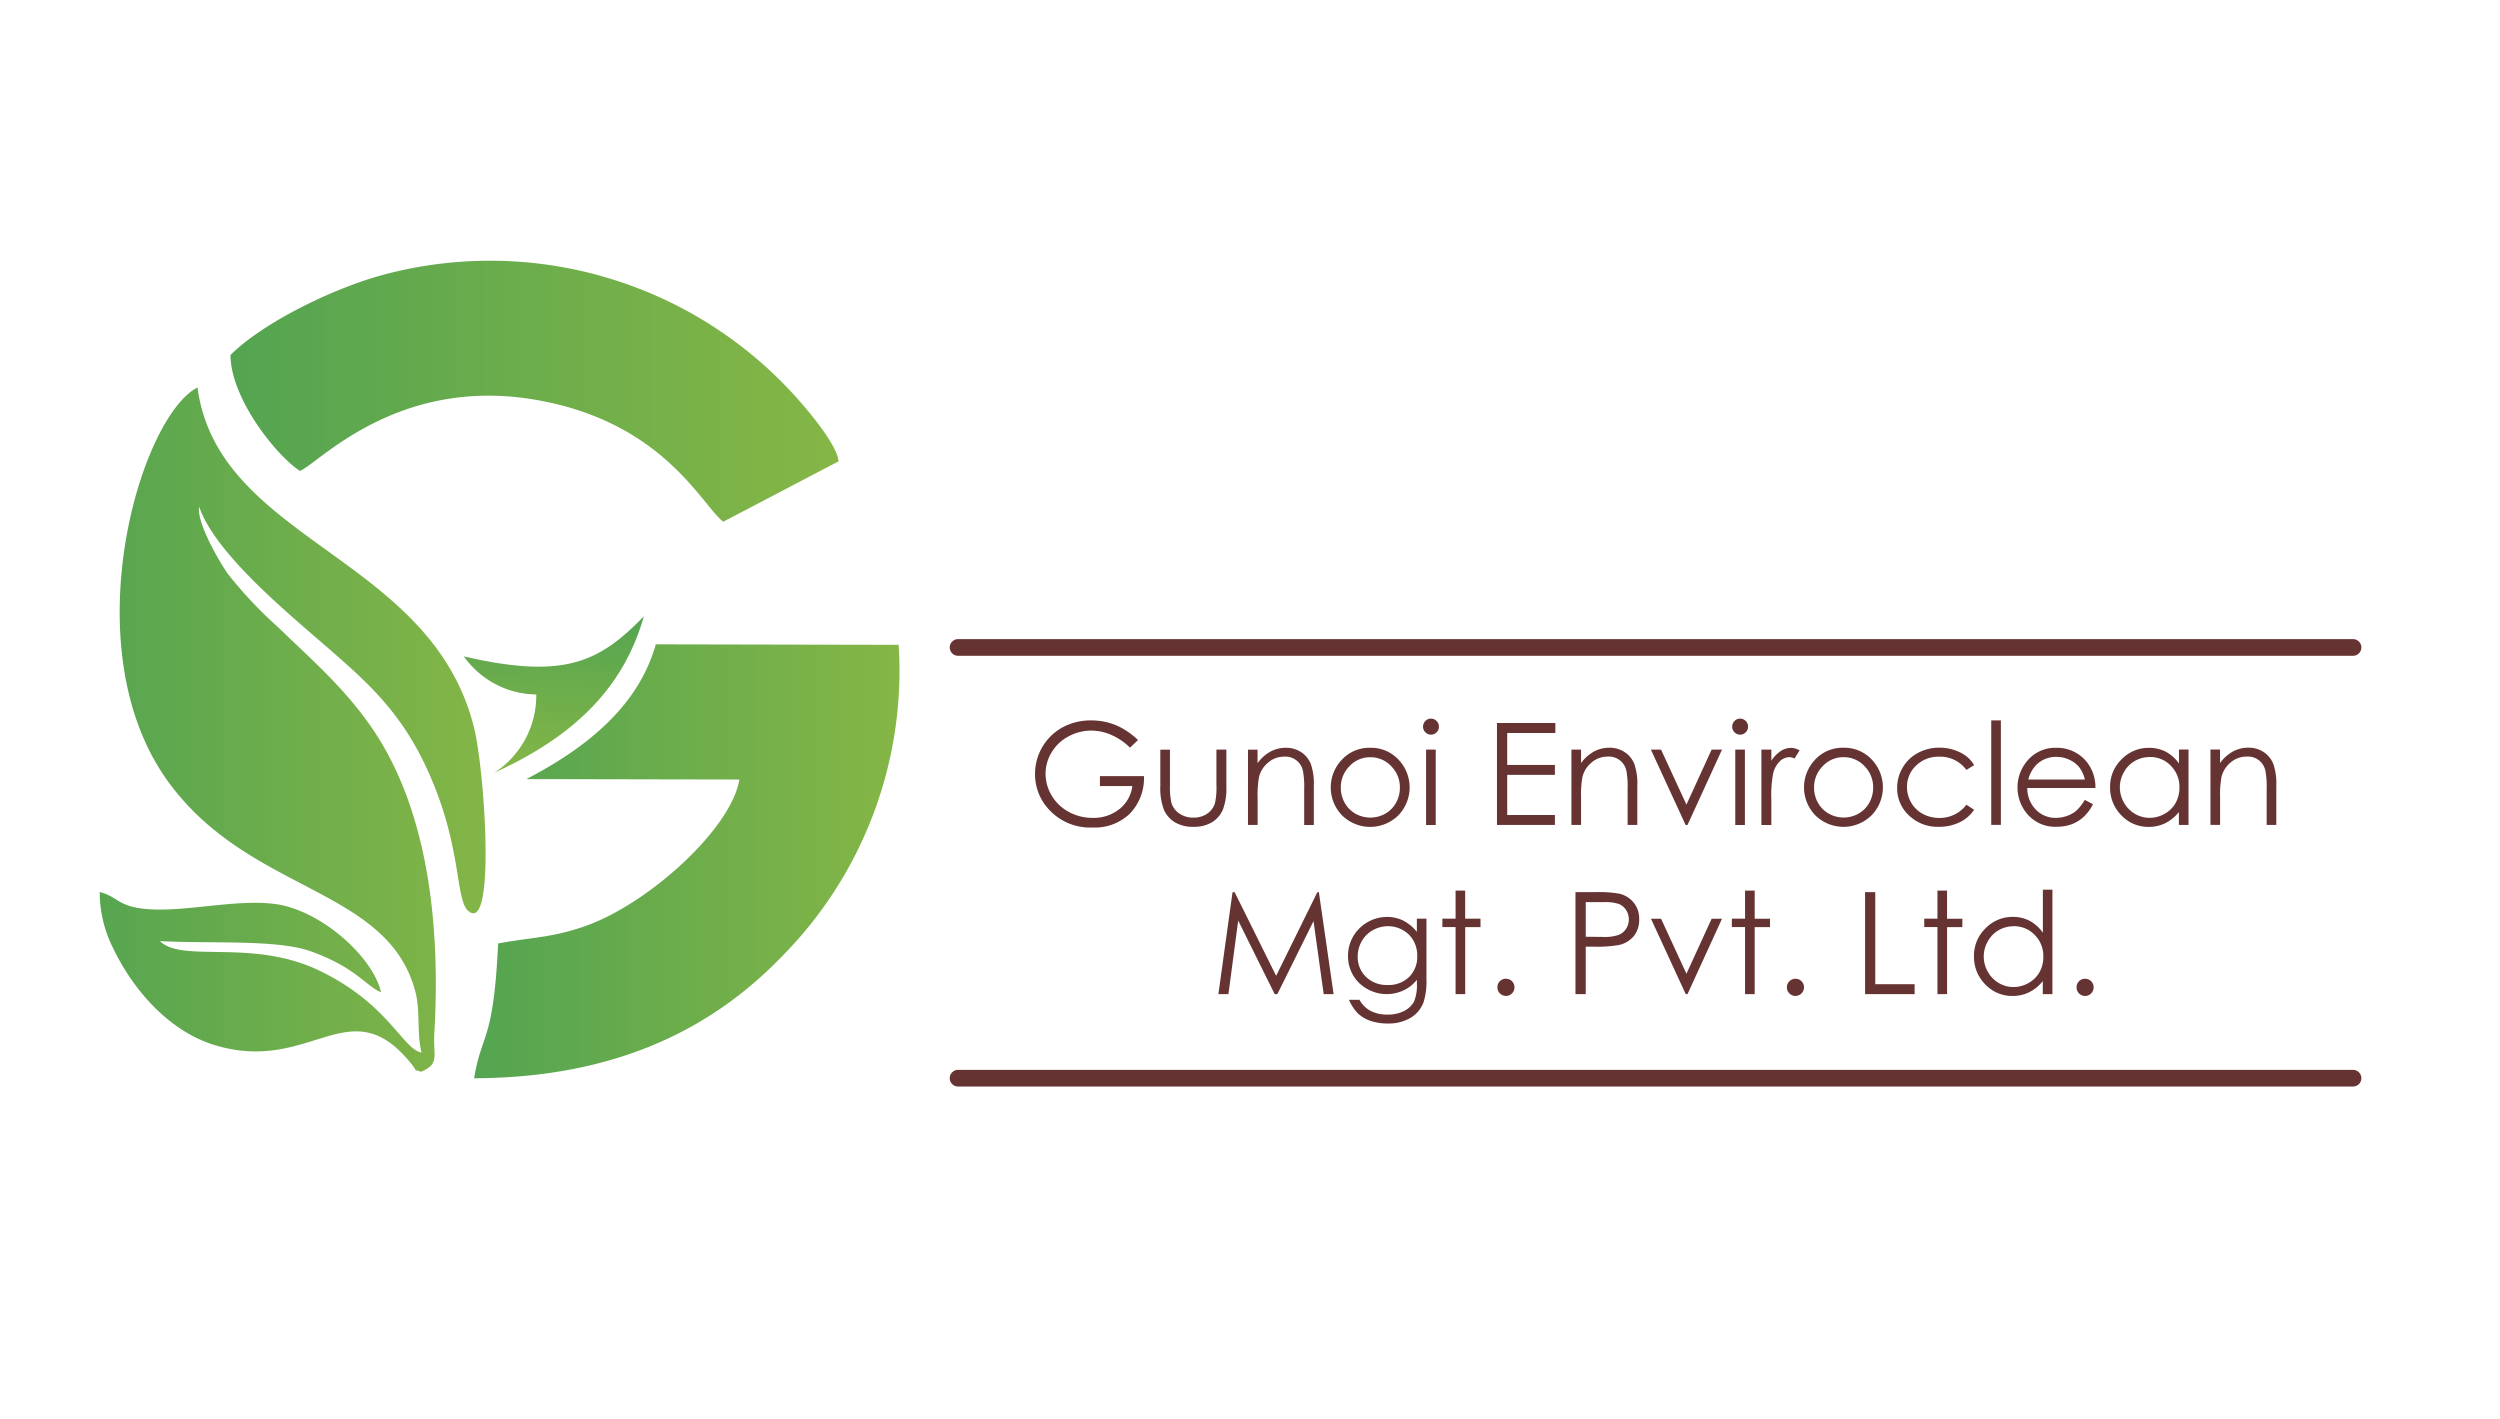 <svg xmlns="http://www.w3.org/2000/svg" xmlns:xlink="http://www.w3.org/1999/xlink" width="185" height="105" viewBox="0 0 185 105">
  <defs>
    <clipPath id="clip-path">
      <rect id="Rectangle_76" data-name="Rectangle 76" width="185" height="105" transform="translate(504 1519)" fill="#fff"/>
    </clipPath>
    <linearGradient id="linear-gradient" y1="0.5" x2="1" y2="0.5" gradientUnits="objectBoundingBox">
      <stop offset="0" stop-color="#54a451"/>
      <stop offset="1" stop-color="#85b646"/>
    </linearGradient>
    <linearGradient id="linear-gradient-2" x1="0" y1="0.5" x2="1" y2="0.5" xlink:href="#linear-gradient"/>
    <linearGradient id="linear-gradient-3" x1="0" y1="0.5" x2="1" y2="0.5" xlink:href="#linear-gradient"/>
    <linearGradient id="linear-gradient-4" x1="0.511" y1="-0.041" x2="0.444" y2="1.009" xlink:href="#linear-gradient"/>
  </defs>
  <g id="Mask_Group_31" data-name="Mask Group 31" transform="translate(-504 -1519)" clip-path="url(#clip-path)">
    <g id="Logo_s_-_Gunoi" data-name="Logo&apos;s - Gunoi" transform="translate(522.269 1519)">
      <rect id="Rectangle_83" data-name="Rectangle 83" width="384.823" height="272.099" transform="translate(-96.269 -86.208)" fill="rgba(0,0,0,0)"/>
      <g id="Group_132" data-name="Group 132" transform="translate(-10.893 19.277)">
        <path id="Path_1172" data-name="Path 1172" d="M67.261,55.379l-.585.553a4.516,4.516,0,0,0-1.385-.942,3.722,3.722,0,0,0-1.472-.32,3.533,3.533,0,0,0-1.7.434,3.15,3.15,0,0,0-1.248,1.184,3.029,3.029,0,0,0-.443,1.577,3.137,3.137,0,0,0,.457,1.618,3.25,3.25,0,0,0,1.266,1.207,3.65,3.65,0,0,0,1.769.439,3.05,3.05,0,0,0,1.975-.654,2.581,2.581,0,0,0,.955-1.7h-2.4v-.736h3.259a3.773,3.773,0,0,1-1.042,2.775,3.732,3.732,0,0,1-2.756,1.028,4.14,4.14,0,0,1-3.319-1.426,3.79,3.79,0,0,1-.942-2.541,3.919,3.919,0,0,1,2.02-3.437,4.337,4.337,0,0,1,2.13-.521,4.794,4.794,0,0,1,1.81.343,5.407,5.407,0,0,1,1.655,1.106h0Zm1.659.7h.713v2.605A5.527,5.527,0,0,0,69.738,60a1.451,1.451,0,0,0,.59.809,1.8,1.8,0,0,0,1.038.3,1.75,1.75,0,0,0,1.019-.288,1.489,1.489,0,0,0,.576-.763,5.277,5.277,0,0,0,.11-1.367V56.078h.736v2.733a4.344,4.344,0,0,1-.27,1.737,2.042,2.042,0,0,1-.809.914,2.574,2.574,0,0,1-1.358.329,2.6,2.6,0,0,1-1.362-.329,2.037,2.037,0,0,1-.818-.923,4.51,4.51,0,0,1-.27-1.778V56.078Zm6.482,0h.713v1a2.971,2.971,0,0,1,.955-.855,2.391,2.391,0,0,1,1.143-.283,2.023,2.023,0,0,1,1.115.315,1.9,1.9,0,0,1,.718.855,4.456,4.456,0,0,1,.233,1.673v2.871h-.713v-2.66a6.354,6.354,0,0,0-.082-1.284A1.315,1.315,0,0,0,78.076,56.6a1.773,1.773,0,0,0-1.17.43,2,2,0,0,0-.681,1.065,7.331,7.331,0,0,0-.105,1.513V61.65h-.713V56.069h0Zm9.055-.137a2.772,2.772,0,0,1,2.139.932,2.976,2.976,0,0,1-.046,4.05,2.963,2.963,0,0,1-4.2,0,2.97,2.97,0,0,1-.046-4.045,2.766,2.766,0,0,1,2.148-.937h0Zm0,.7a2.061,2.061,0,0,0-1.536.658,2.2,2.2,0,0,0-.645,1.6,2.244,2.244,0,0,0,.293,1.124,2.1,2.1,0,0,0,.8.8,2.247,2.247,0,0,0,2.185,0,2.07,2.07,0,0,0,.8-.8,2.244,2.244,0,0,0,.293-1.124,2.2,2.2,0,0,0-.645-1.6,2.076,2.076,0,0,0-1.536-.658h0Zm4.489-2.857a.566.566,0,0,1,.416.174.576.576,0,0,1,.174.421.566.566,0,0,1-.174.416.556.556,0,0,1-.416.174.563.563,0,0,1-.411-.174.573.573,0,0,1-.174-.416.584.584,0,0,1,.174-.421.546.546,0,0,1,.411-.174Zm-.357,2.29H89.3v5.581h-.713V56.078Zm5.243-1.965h4.32v.736H94.59v2.363h3.529v.736H94.59v2.971h3.529v.736H93.832V54.113h0Zm5.508,1.965h.713v1a2.97,2.97,0,0,1,.955-.855,2.391,2.391,0,0,1,1.143-.283,2.024,2.024,0,0,1,1.115.315,1.9,1.9,0,0,1,.718.855,4.455,4.455,0,0,1,.233,1.673v2.871H103.5v-2.66a6.355,6.355,0,0,0-.082-1.284,1.315,1.315,0,0,0-1.408-1.111,1.772,1.772,0,0,0-1.17.43,2,2,0,0,0-.681,1.065,7.331,7.331,0,0,0-.105,1.513V61.65h-.713V56.069h0Zm5.883,0h.75l1.879,4.073,1.865-4.073h.768l-2.555,5.581h-.137l-2.573-5.581h0Zm6.6-2.29a.566.566,0,0,1,.416.174.576.576,0,0,1,.174.421.566.566,0,0,1-.174.416.556.556,0,0,1-.416.174.563.563,0,0,1-.411-.174.573.573,0,0,1-.174-.416.584.584,0,0,1,.174-.421.546.546,0,0,1,.411-.174Zm-.357,2.29h.713v5.581h-.713V56.078Zm1.934,0h.736V56.9a2.491,2.491,0,0,1,.695-.718,1.393,1.393,0,0,1,.759-.233,1.323,1.323,0,0,1,.635.187l-.375.6a1.021,1.021,0,0,0-.379-.1,1.047,1.047,0,0,0-.695.293,1.842,1.842,0,0,0-.507.914,8.594,8.594,0,0,0-.133,1.924v1.888H113.4V56.078h0Zm6.079-.137a2.772,2.772,0,0,1,2.139.932,2.976,2.976,0,0,1-.046,4.05,2.963,2.963,0,0,1-4.2,0,2.97,2.97,0,0,1-.046-4.045,2.766,2.766,0,0,1,2.148-.937h0Zm0,.7a2.061,2.061,0,0,0-1.536.658,2.2,2.2,0,0,0-.645,1.6,2.243,2.243,0,0,0,.293,1.124,2.1,2.1,0,0,0,.8.8,2.247,2.247,0,0,0,2.185,0,2.07,2.07,0,0,0,.8-.8,2.244,2.244,0,0,0,.293-1.124,2.2,2.2,0,0,0-.645-1.6,2.076,2.076,0,0,0-1.536-.658h0Zm9.658.59-.567.352a2.409,2.409,0,0,0-2.02-.978,2.353,2.353,0,0,0-1.7.654,2.132,2.132,0,0,0-.676,1.586A2.277,2.277,0,0,0,124.484,60a2.168,2.168,0,0,0,.855.832,2.507,2.507,0,0,0,1.216.3,2.46,2.46,0,0,0,2.016-.978l.567.375a2.676,2.676,0,0,1-1.079.932,3.482,3.482,0,0,1-1.54.329,3.046,3.046,0,0,1-2.2-.841,2.718,2.718,0,0,1-.873-2.043,2.88,2.88,0,0,1,.411-1.5,2.85,2.85,0,0,1,1.124-1.083,3.288,3.288,0,0,1,1.6-.389,3.407,3.407,0,0,1,1.074.169,3.152,3.152,0,0,1,.878.439,2.359,2.359,0,0,1,.613.69h0Zm1.271-3.314h.713v7.734h-.713V53.921Zm6.92,5.883.608.32a3.3,3.3,0,0,1-.69.937,2.74,2.74,0,0,1-.878.544,3.119,3.119,0,0,1-1.106.187,2.689,2.689,0,0,1-2.144-.891A3.034,3.034,0,0,1,133,57a2.678,2.678,0,0,1,2.217-1.056A2.808,2.808,0,0,1,137.5,57.02a3,3,0,0,1,.617,1.9h-5.042a2.267,2.267,0,0,0,.622,1.586,2.008,2.008,0,0,0,1.49.622,2.472,2.472,0,0,0,.832-.146,2.242,2.242,0,0,0,.69-.389,3.424,3.424,0,0,0,.613-.786h0Zm.009-1.5a2.381,2.381,0,0,0-.421-.919,2.052,2.052,0,0,0-.731-.553,2.223,2.223,0,0,0-.955-.21,2.066,2.066,0,0,0-1.422.526,2.377,2.377,0,0,0-.658,1.152h4.182Zm7.67-2.226v5.581h-.713V60.7a3.042,3.042,0,0,1-1.01.823,2.752,2.752,0,0,1-1.225.274,2.723,2.723,0,0,1-2.02-.855,2.873,2.873,0,0,1-.836-2.084,2.8,2.8,0,0,1,.846-2.057,2.763,2.763,0,0,1,2.034-.855,2.678,2.678,0,0,1,1.243.288,2.784,2.784,0,0,1,.974.873V56.074h.713Zm-2.875.558a2.165,2.165,0,0,0-1.106.293,2.141,2.141,0,0,0-.8.823,2.231,2.231,0,0,0-.3,1.124,2.255,2.255,0,0,0,.3,1.124,2.178,2.178,0,0,0,.809.832,2.1,2.1,0,0,0,1.092.3,2.217,2.217,0,0,0,1.115-.3,2.063,2.063,0,0,0,.809-.8,2.31,2.31,0,0,0,.283-1.138,2.209,2.209,0,0,0-.635-1.614,2.1,2.1,0,0,0-1.568-.649h0Zm4.493-.558h.713v1a2.972,2.972,0,0,1,.955-.855,2.392,2.392,0,0,1,1.143-.283,2.024,2.024,0,0,1,1.115.315,1.9,1.9,0,0,1,.718.855,4.455,4.455,0,0,1,.233,1.673V61.65h-.713V58.99a6.354,6.354,0,0,0-.082-1.284,1.315,1.315,0,0,0-1.408-1.111,1.773,1.773,0,0,0-1.17.43,2,2,0,0,0-.681,1.065,7.328,7.328,0,0,0-.105,1.513v2.043h-.713V56.065h0ZM73.217,74.17l1.047-7.542h.155l3.072,6.189,3.049-6.189h.114l1.088,7.542H81.01l-.754-5.4-2.674,5.4h-.2l-2.7-5.444-.722,5.444h-.74ZM87.9,68.589h.713v4.443a5.208,5.208,0,0,1-.206,1.714,2.231,2.231,0,0,1-.978,1.184,3.2,3.2,0,0,1-1.673.416,3.912,3.912,0,0,1-1.289-.2,2.589,2.589,0,0,1-.928-.549,3.244,3.244,0,0,1-.658-1.006h.777a2.036,2.036,0,0,0,.823.823,2.625,2.625,0,0,0,1.248.27,2.587,2.587,0,0,0,1.239-.27,1.716,1.716,0,0,0,.722-.681,3.076,3.076,0,0,0,.215-1.335V73.11a2.681,2.681,0,0,1-.992.786,2.93,2.93,0,0,1-2.688-.11,2.749,2.749,0,0,1-1.047-1.024,2.8,2.8,0,0,1-.37-1.417,2.872,2.872,0,0,1,.384-1.444,2.922,2.922,0,0,1,2.5-1.444,2.736,2.736,0,0,1,1.17.256,3.123,3.123,0,0,1,1.042.85v-.969h0Zm-2.121.558a2.265,2.265,0,0,0-1.134.293,2.12,2.12,0,0,0-.818.814,2.248,2.248,0,0,0-.3,1.124,2.043,2.043,0,0,0,.613,1.518,2.2,2.2,0,0,0,1.6.6,2.17,2.17,0,0,0,1.591-.594,2.1,2.1,0,0,0,.6-1.563,2.231,2.231,0,0,0-.279-1.124,2.02,2.02,0,0,0-.786-.782,2.181,2.181,0,0,0-1.092-.288h0Zm4.987-2.637h.713v2.08h1.134v.622H91.482V74.17h-.713V69.211h-.978v-.622h.978v-2.08Zm3.73,6.523a.624.624,0,0,1,.631.635.63.63,0,0,1-1.079.448.611.611,0,0,1-.183-.448.621.621,0,0,1,.183-.453.61.61,0,0,1,.448-.183Zm5.147-6.408h1.5a8.48,8.48,0,0,1,1.746.114,1.939,1.939,0,0,1,1.056.654,1.879,1.879,0,0,1,.411,1.243,1.9,1.9,0,0,1-.4,1.243,1.986,1.986,0,0,1-1.1.658,9.748,9.748,0,0,1-1.92.123H100.4v3.51h-.759V66.628h0Zm.759.736v2.564l1.28.014a3.276,3.276,0,0,0,1.134-.142,1.191,1.191,0,0,0,.567-.457,1.268,1.268,0,0,0,.206-.7,1.239,1.239,0,0,0-.206-.695,1.128,1.128,0,0,0-.544-.448,3.19,3.19,0,0,0-1.1-.133H100.4Zm4.822,1.23h.75l1.879,4.073,1.865-4.073h.768l-2.555,5.581H107.8l-2.573-5.581h0Zm6.966-2.08h.713v2.08h1.134v.622h-1.134V74.17h-.713V69.211h-.978v-.622h.978v-2.08Zm3.73,6.523a.624.624,0,0,1,.631.635.632.632,0,0,1-.631.635.635.635,0,1,1,0-1.271Zm5.147-6.408h.759v6.811h2.912v.736h-3.666V66.628h0Zm5.357-.114h.713v2.08h1.134v.622H127.14V74.17h-.713V69.211h-.978v-.622h.978v-2.08Zm8.511-.073V74.17h-.713v-.96a3.043,3.043,0,0,1-1.01.823,2.752,2.752,0,0,1-1.225.274,2.723,2.723,0,0,1-2.02-.855,2.873,2.873,0,0,1-.836-2.084,2.8,2.8,0,0,1,.846-2.057,2.763,2.763,0,0,1,2.034-.855,2.626,2.626,0,0,1,1.243.293,2.845,2.845,0,0,1,.974.878V66.441h.713Zm-2.875,2.711a2.165,2.165,0,0,0-1.106.293,2.141,2.141,0,0,0-.8.823,2.231,2.231,0,0,0-.3,1.124,2.255,2.255,0,0,0,.3,1.124,2.178,2.178,0,0,0,.809.832,2.1,2.1,0,0,0,1.092.3,2.217,2.217,0,0,0,1.115-.3,2.063,2.063,0,0,0,.809-.8,2.31,2.31,0,0,0,.283-1.138,2.209,2.209,0,0,0-.635-1.614,2.1,2.1,0,0,0-1.563-.649h0Zm5.293,3.885a.624.624,0,0,1,.631.635.63.63,0,0,1-1.079.448.61.61,0,0,1-.183-.448.621.621,0,0,1,.183-.453A.61.61,0,0,1,137.356,73.032Z" transform="translate(9.568 -19.883)" fill="#633" fill-rule="evenodd"/>
        <g id="Group_129" data-name="Group 129" transform="translate(62.905 28.018)">
          <path id="Path_1173" data-name="Path 1173" d="M57.833,52.752a.617.617,0,0,1,0-1.234H161.059a.617.617,0,1,1,0,1.234Z" transform="translate(-57.216 -51.518)" fill="#633" fill-rule="evenodd"/>
          <path id="Path_1174" data-name="Path 1174" d="M57.833,65.042a.617.617,0,0,1,0-1.234H161.059a.617.617,0,0,1,0,1.234Z" transform="translate(-57.216 -31.934)" fill="#633" fill-rule="evenodd"/>
        </g>
        <g id="Group_131" data-name="Group 131" transform="translate(0 0)">
          <g id="Group_130" data-name="Group 130">
            <path id="Path_1175" data-name="Path 1175" d="M56.786,93.558c-1.426-.274-2.423-3.588-7.565-6.066-4.978-2.4-10.125-.535-11.8-2.185,3.872.206,8.671-.146,11.2.768,3.337,1.207,4.068,2.583,5.161,3.017-.6-2.642-4.493-6.111-7.876-6.536-3.136-.4-7.3.8-10.166.288-1.435-.256-1.6-.873-2.775-1.17a9.2,9.2,0,0,0,.969,4.109c1.49,3.131,4.155,6.2,7.574,7.231C48.64,95.158,51.452,88.74,56,94.358c.64.791.023.343.736.622,1.422-.613.887-1.092.992-2.884.43-7.364-.3-15.852-4.274-22.041-2.13-3.314-4.927-5.668-7.263-7.953a31.5,31.5,0,0,1-3.7-3.913c-.594-.814-2.391-3.862-2.162-5.019,1.1,3.232,5.9,7.3,8.666,9.7,3.6,3.117,6.285,5.325,8.4,10.166,2.281,5.215,1.911,8.808,2.72,9.914,2.194,2.372,1.362-10.138.553-13.429C57.5,56.748,41.734,55.775,40.2,44.338c-4.265,2.18-9.357,19.376-2.121,29.236,6.047,8.241,16.241,7.716,18.256,15.518.357,1.376.087,3.095.448,4.466Z" transform="translate(-32.962 -34.942)" fill-rule="evenodd" fill="url(#linear-gradient)"/>
            <path id="Path_1176" data-name="Path 1176" d="M47.5,61.64l15.774.032c-.613,3.68-6.792,9.256-11.478,10.87-2.477.855-3.8.782-6.376,1.262-.347,7.4-1.23,6.578-1.774,9.974,10.408-.037,17.53-3.606,22.713-8.954a30.045,30.045,0,0,0,8.7-23.12l-17.973-.037c-1.152,4.1-4.416,7.3-9.59,9.978Z" transform="translate(-15.934 -23.264)" fill-rule="evenodd" fill="url(#linear-gradient-2)"/>
            <path id="Path_1177" data-name="Path 1177" d="M36.7,47.716c.018,3.259,3.469,7.515,5.142,8.571,1.344-.53,7.135-6.994,17.338-5.279,9.544,1.6,12.378,7.812,13.983,9.037l8.534-4.466c-.1-1.271-2.45-4-3.36-4.991a30.458,30.458,0,0,0-30.7-8.712c-3.712,1.07-8.635,3.533-10.943,5.837Z" transform="translate(-27.019 -40.716)" fill-rule="evenodd" fill="url(#linear-gradient-3)"/>
          </g>
          <path id="Path_1178" data-name="Path 1178" d="M43.353,53.83c7.542,1.76,10.079.357,13.32-2.962C55.356,55.48,52.308,59.4,45.611,62.437a6.794,6.794,0,0,0,3.1-5.787,6.629,6.629,0,0,1-5.362-2.825Z" transform="translate(-16.403 -24.537)" fill-rule="evenodd" fill="url(#linear-gradient-4)"/>
        </g>
      </g>
    </g>
  </g>
</svg>
